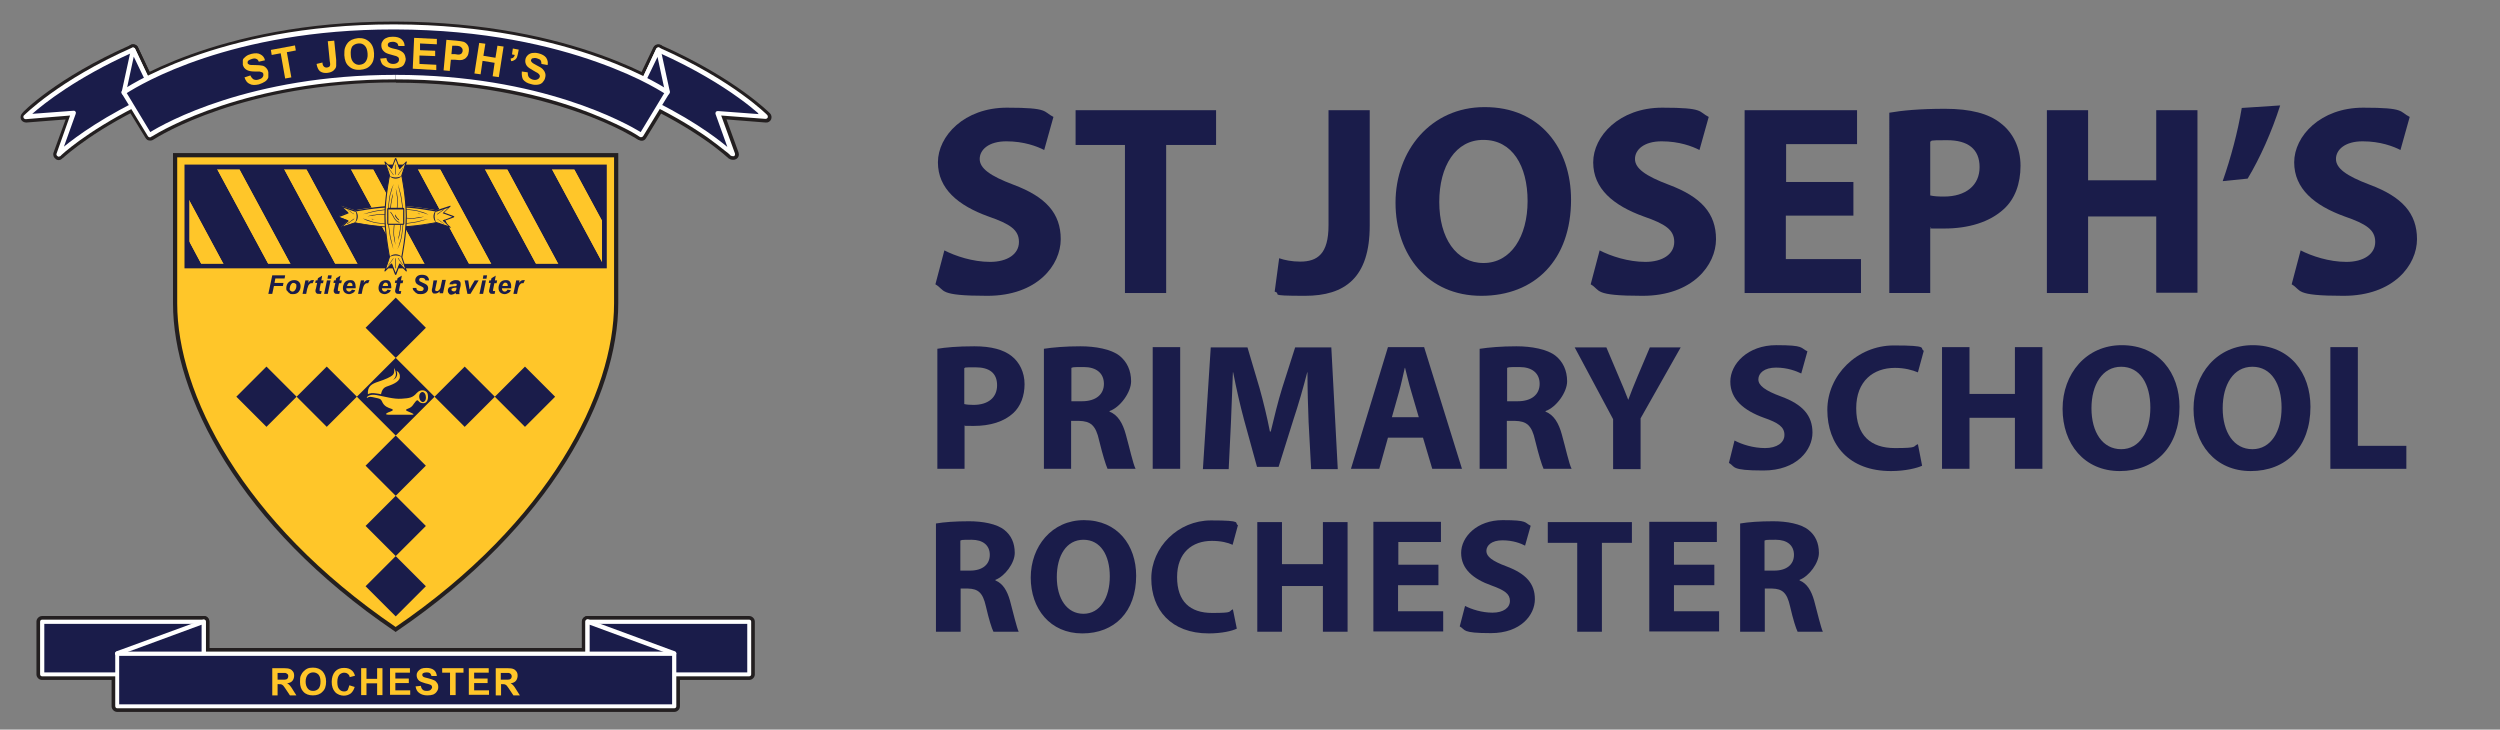 <?xml version="1.0" encoding="UTF-8"?>
<svg id="Layer_1" data-name="Layer 1" xmlns="http://www.w3.org/2000/svg" version="1.1" viewBox="0 0 891.6 260.2">
  <rect x="0" y="0" width="891.6" height="260.2" fill="#808080" stroke="none"/>
  <defs>
    <style>
      .cls-1 {
        fill: none;
      }

      .cls-1, .cls-2, .cls-3, .cls-4, .cls-5 {
        stroke-width: 0px;
      }

      .cls-2 {
        fill: #ffc629;
      }

      .cls-3 {
        fill: #1a1c4a;
      }

      .cls-4 {
        fill: #fff;
      }

      .cls-5 {
        fill: #231f20;
      }
    </style>
  </defs>
  <g>
    <path class="cls-3" d="M336.8,89.3c3.9,2,10.1,4.1,16.3,4.1s10.3-2.8,10.3-7.1-3.1-6.4-10.9-9.1c-10.8-3.9-18-9.9-18-19.3s9.4-19.5,24.6-19.5,12.8,1.4,16.6,3.3l-3.3,11.8c-2.5-1.3-7.2-3.1-13.5-3.1s-9.5,3-9.5,6.3,3.6,6,12.1,9.2c11.5,4.3,16.8,10.2,16.8,19.4s-8.3,20.2-26.2,20.2-14.8-2-18.5-4.1l3.2-12.1Z"/>
    <path class="cls-3" d="M401.2,51.7h-17.6v-12.4h50.1v12.4h-17.8v52.8h-14.7v-52.8Z"/>
    <path class="cls-3" d="M473.8,39.3h14.7v41.2c0,18.6-8.9,25-23.1,25s-7.9-.6-10.8-1.5l1.6-11.9c2,.7,4.6,1.2,7.5,1.2,6.2,0,10.1-2.8,10.1-12.9v-41.1h0Z"/>
    <path class="cls-3" d="M560.3,71.2c0,21.5-12.9,34.3-32,34.3s-30.6-14.6-30.6-33.2,12.6-34.1,31.7-34.1c20-.1,30.9,14.9,30.9,33ZM513.3,72c0,12.9,6,21.8,15.8,21.8s15.7-9.5,15.7-22.1-5.5-21.8-15.7-21.8c-10-.1-15.8,9.4-15.8,22.1Z"/>
    <path class="cls-3" d="M570.5,89.3c3.9,2,10.1,4.1,16.3,4.1s10.3-2.8,10.3-7.1-3.1-6.4-10.9-9.1c-10.8-3.9-18-9.9-18-19.3s9.4-19.5,24.6-19.5,12.8,1.4,16.6,3.3l-3.3,11.8c-2.5-1.3-7.2-3.1-13.5-3.1s-9.5,3-9.5,6.3,3.6,6,12.1,9.2c11.5,4.3,16.8,10.2,16.8,19.4s-8.3,20.2-26.2,20.2-14.8-2-18.5-4.1l3.2-12.1Z"/>
    <path class="cls-3" d="M660.9,76.9h-24v15.5h26.8v12.1h-41.5V39.3h40.1v12.1h-25.3v13.5h24v12h0Z"/>
    <path class="cls-3" d="M673.8,40.2c4.5-.8,10.9-1.4,19.9-1.4s15.6,1.7,19.9,5.2c4.3,3.3,7,8.7,7,15.1s-2,11.9-6,15.5c-5,4.6-12.5,6.9-21.2,6.9s-3.7,0-5-.4v23.4h-14.6V40.2h0ZM688.4,69.7c1.3.3,2.7.4,4.9.4,7.8,0,12.7-4,12.7-10.5s-4.2-9.6-11.6-9.6-4.9.2-6,.5v19.2h0Z"/>
    <path class="cls-3" d="M744.7,39.3v25h24.3v-25h14.7v65.1h-14.7v-27.2h-24.3v27.3h-14.7V39.3h14.7Z"/>
    <path class="cls-3" d="M813.2,37.6c-3,9.4-7.2,18.8-11.6,26.1l-8.9.9c2.9-8.3,5.4-17.6,6.8-26.1l13.7-.9Z"/>
    <path class="cls-3" d="M820.5,89.3c3.9,2,10.1,4.1,16.3,4.1s10.3-2.8,10.3-7.1-3.1-6.4-10.9-9.1c-10.8-3.9-18-9.9-18-19.3s9.4-19.5,24.6-19.5,12.8,1.4,16.6,3.3l-3.3,11.8c-2.5-1.3-7.2-3.1-13.5-3.1s-9.5,3-9.5,6.3,3.6,6,12.1,9.2c11.5,4.3,16.8,10.2,16.8,19.4s-8.3,20.2-26.2,20.2-14.8-2-18.5-4.1l3.2-12.1Z"/>
    <path class="cls-3" d="M334.2,124.4c3-.5,7.3-.9,13.3-.9s10.4,1.2,13.3,3.5c2.8,2.2,4.6,5.8,4.6,10s-1.4,7.9-4,10.3c-3.3,3.1-8.3,4.6-14.1,4.6s-2.4-.1-3.3-.3v15.6h-9.7v-42.8h0ZM343.9,144.1c.8.2,1.8.3,3.3.3,5.2,0,8.4-2.6,8.4-7s-2.8-6.4-7.7-6.4-3.3.1-4,.3v12.8h0Z"/>
    <path class="cls-3" d="M372.2,124.4c3.2-.5,7.8-.9,13.1-.9s11,1,14,3.4c2.6,2.1,4.1,5.2,4.1,9.1s-3.9,9.3-7.7,10.6v.2c3,1.2,4.7,4.1,5.8,8.1,1.4,5,2.6,10.6,3.5,12.3h-10c-.6-1.3-1.7-4.8-3-10.1-1.2-5.5-3.1-6.9-7.2-7h-2.8v17.1h-9.7v-42.8h0ZM382,143.1h3.9c4.9,0,7.8-2.4,7.8-6.2s-2.7-6-7.2-6-3.7.1-4.4.3v11.9h0Z"/>
    <path class="cls-3" d="M420.9,123.8v43.4h-9.8v-43.4s9.8,0,9.8,0Z"/>
    <path class="cls-3" d="M466.7,150.6c-.2-5.2-.4-11.5-.4-17.8h-.1c-1.4,5.5-3.2,11.7-4.9,16.8l-5.3,16.9h-7.7l-4.6-16.7c-1.4-5.2-2.8-11.3-3.9-17h-.1c-.2,5.9-.5,12.6-.7,18l-.8,16.5h-9.2l2.8-43.4h13.1l4.3,14.5c1.4,5,2.7,10.4,3.7,15.5h.3c1.2-5,2.6-10.8,4.1-15.6l4.6-14.4h12.9l2.3,43.4h-9.5l-.9-16.7Z"/>
    <path class="cls-3" d="M495,156.1l-3.1,11.1h-10.1l13.2-43.4h12.9l13.5,43.4h-10.6l-3.3-11.1h-12.5ZM506,148.8l-2.7-9.2c-.8-2.6-1.5-5.8-2.2-8.4h-.1c-.6,2.6-1.3,5.9-2,8.4l-2.6,9.2h9.6Z"/>
    <path class="cls-3" d="M527.7,124.4c3.2-.5,7.8-.9,13.1-.9s11,1,14,3.4c2.6,2.1,4.1,5.2,4.1,9.1s-3.9,9.3-7.7,10.6v.2c3,1.2,4.7,4.1,5.8,8.1,1.4,5,2.6,10.6,3.5,12.3h-10c-.6-1.3-1.7-4.8-3-10.1-1.2-5.5-3.1-6.9-7.2-7h-2.9v17.1h-9.7v-42.8h0ZM537.4,143.1h3.9c4.9,0,7.8-2.4,7.8-6.2s-2.7-6-7.2-6-3.7.1-4.4.3v11.9h0Z"/>
    <path class="cls-3" d="M575.3,167.3v-17.8l-13.7-25.6h11.3l4.4,10.4c1.4,3.2,2.3,5.5,3.4,8.3h0c1-2.7,2-5.2,3.3-8.3l4.4-10.4h11l-14.3,25.3v18.1h-9.9Z"/>
    <path class="cls-3" d="M618.6,157.1c2.6,1.4,6.7,2.7,10.9,2.7s6.9-1.9,6.9-4.7-2.1-4.3-7.3-6.1c-7.2-2.6-12-6.6-12-12.9s6.2-13,16.4-13,8.5,1,11.1,2.2l-2.2,7.9c-1.7-.8-4.8-2.1-9-2.1s-6.3,2-6.3,4.2,2.4,4,8.1,6.1c7.7,2.8,11.2,6.8,11.2,12.9s-5.5,13.5-17.5,13.5-9.9-1.4-12.3-2.7l2-8Z"/>
    <path class="cls-3" d="M685.5,166.1c-1.7.8-5.9,1.9-11.1,1.9-15,0-22.7-9.4-22.7-21.8s10.6-23,23.7-23,9,1,10.7,1.9l-2.1,7.7c-1.9-.8-4.7-1.6-8.2-1.6-7.7,0-13.8,4.7-13.8,14.4s5.2,14.2,13.8,14.2,6.2-.6,8.2-1.4l1.5,7.7Z"/>
    <path class="cls-3" d="M702.4,123.8v16.7h16.2v-16.7h9.8v43.4h-9.8v-18.2h-16.2v18.2h-9.8v-43.4s9.8,0,9.8,0Z"/>
    <path class="cls-3" d="M777.3,145.1c0,14.3-8.6,22.9-21.3,22.9s-20.4-9.7-20.4-22.2,8.4-22.7,21.1-22.7c13.3,0,20.6,10,20.6,22ZM745.9,145.6c0,8.6,4,14.6,10.6,14.6s10.4-6.3,10.4-14.8-3.7-14.6-10.4-14.6c-6.7,0-10.6,6.4-10.6,14.8Z"/>
    <path class="cls-3" d="M824,145.1c0,14.3-8.6,22.9-21.3,22.9s-20.4-9.7-20.4-22.2,8.4-22.7,21.1-22.7c13.4,0,20.6,10,20.6,22ZM792.7,145.6c0,8.6,4,14.6,10.6,14.6s10.4-6.3,10.4-14.8-3.7-14.6-10.4-14.6c-6.8,0-10.6,6.4-10.6,14.8Z"/>
    <path class="cls-3" d="M831.1,123.8h9.8v35.2h17.3v8.2h-27.1v-43.4Z"/>
    <path class="cls-3" d="M333.8,186.7c2.8-.5,7-.8,11.8-.8s9.9.9,12.6,3.1c2.4,1.9,3.7,4.6,3.7,8.2s-3.5,8.3-6.9,9.6v.2c2.7,1.1,4.2,3.7,5.2,7.2,1.2,4.5,2.4,9.6,3.1,11.1h-9c-.6-1.2-1.6-4.3-2.7-9.1-1.1-4.9-2.8-6.2-6.4-6.3h-2.6v15.4h-8.8v-38.6h0ZM342.5,203.5h3.5c4.4,0,7-2.2,7-5.6s-2.4-5.4-6.5-5.4-3.4.1-4,.3v10.7Z"/>
    <path class="cls-3" d="M405.2,205.3c0,12.9-7.7,20.6-19.2,20.6s-18.4-8.8-18.4-19.9,7.5-20.5,19-20.5c12,0,18.6,9,18.6,19.8ZM376.9,205.8c0,7.7,3.6,13.1,9.5,13.1s9.4-5.7,9.4-13.3-3.3-13.1-9.4-13.1-9.5,5.7-9.5,13.3Z"/>
    <path class="cls-3" d="M441.1,224.2c-1.6.8-5.3,1.7-10,1.7-13.5,0-20.5-8.5-20.5-19.6s9.5-20.7,21.3-20.7,8.1.9,9.6,1.7l-1.9,7c-1.7-.8-4.2-1.4-7.4-1.4-7,0-12.4,4.2-12.4,12.9s4.6,12.8,12.5,12.8,5.6-.5,7.4-1.3l1.4,6.9Z"/>
    <path class="cls-3" d="M457.2,186.2v15h14.6v-15h8.8v39.1h-8.8v-16.3h-14.6v16.3h-8.8v-39.1h8.8Z"/>
    <path class="cls-3" d="M513,208.7h-14.4v9.3h16.1v7.2h-24.9v-39.1h24.1v7.2h-15.2v8.1h14.3v7.3Z"/>
    <path class="cls-3" d="M522.5,216.1c2.3,1.2,6,2.4,9.8,2.4s6.2-1.7,6.2-4.2-1.9-3.8-6.6-5.5c-6.5-2.3-10.8-5.9-10.8-11.6s5.6-11.7,14.8-11.7,7.7.9,10,2l-2,7.1c-1.5-.8-4.3-1.9-8.1-1.9s-5.7,1.8-5.7,3.8,2.1,3.6,7.2,5.5c6.9,2.6,10.1,6.1,10.1,11.7s-5,12.1-15.7,12.1-8.9-1.2-11.1-2.4l1.9-7.3Z"/>
    <path class="cls-3" d="M562.5,193.6h-10.5v-7.4h30v7.4h-10.7v31.7h-8.8v-31.7Z"/>
    <path class="cls-3" d="M611.4,208.7h-14.4v9.3h16.1v7.2h-24.9v-39.1h24.1v7.2h-15.3v8.1h14.4v7.3Z"/>
    <path class="cls-3" d="M620.6,186.7c2.8-.5,7-.8,11.8-.8s9.9.9,12.6,3.1c2.4,1.9,3.7,4.6,3.7,8.2s-3.5,8.3-6.9,9.6v.2c2.7,1.1,4.2,3.7,5.2,7.2,1.2,4.5,2.4,9.6,3.1,11.1h-9c-.6-1.2-1.6-4.3-2.7-9.1-1.1-4.9-2.8-6.2-6.4-6.3h-2.6v15.4h-8.8v-38.6h0ZM629.3,203.5h3.5c4.4,0,7-2.2,7-5.6s-2.4-5.4-6.5-5.4-3.4.1-4,.3v10.7Z"/>
  </g>
  <g>
    <g>
      <path class="cls-4" d="M47.5,17.8C21.2,29.4,9.2,41.6,9.2,41.6l17.1-1.3-5.4,14.7s11.2-10.7,34-21l-7.4-16.2Z"/>
      <path class="cls-5" d="M19.9,56.7c-.8-.5-1.1-1.5-.8-2.3h0l4.3-11.8-14,1.1c-.8,0-1.6-.4-1.9-1.1h0c-.3-.7-.2-1.6.4-2.2h0c0-.3,12.2-12.7,38.8-24.4h0c1-.4,2.2,0,2.6,1h0l7.5,16.3c.2.5.2,1,0,1.5h0c-.2.5-.6.9-1,1.1h0c-21.2,9.5-32.2,19.4-33.4,20.5h-.1c-.4.5-.9.7-1.4.7h0c-.4,0-.8-.2-1.1-.4h0ZM27.8,39.1c.4.5.5,1.2.3,1.9h0l-2.9,8c5.3-4,14.3-9.9,27.1-15.9h0l-5.8-12.7c-15.9,7.2-26.2,14.5-31.5,18.8h0l11.1-.8h.1c.7,0,1.2.2,1.6.7h0ZM45.7,18.6l1.8-.8-1.8.8h0Z"/>
    </g>
    <g>
      <polygon class="cls-4" points="44.2 33 47.5 17.8 56.4 36.5 44.2 33"/>
      <path class="cls-5" d="M55.9,38.4l-12.2-3.5.6-1.9,1.9.4-2-.4-.6,1.9c-1-.3-1.6-1.3-1.4-2.3h0l3.3-15.2c.2-.8.9-1.5,1.7-1.6h0c.8-.1,1.7.3,2,1.1h0l9,18.8c.3.7.2,1.5-.3,2.1h0c-.4.5-.9.7-1.5.7h0c-.1,0-.3,0-.5,0h0ZM52.7,33.4l-4.6-9.5-1.7,7.7,6.3,1.8h0Z"/>
    </g>
    <g>
      <path class="cls-4" d="M234.8,17.8c26.3,11.6,38.2,23.8,38.2,23.8l-17-1.3,5.3,14.7s-11.2-10.7-34-21l7.5-16.2Z"/>
      <path class="cls-5" d="M259.9,56.5h-.1c-.1-.2-.2-.3-.4-.4h0c-.3-.3-.8-.7-1.5-1.3h0c-1.4-1.1-3.4-2.8-6.2-4.7h0c-5.6-3.9-14-9.1-25.2-14.1h0c-.5-.2-.9-.6-1-1.1h0c-.2-.5-.2-1,.1-1.5h0l7.5-16.3c.5-1,1.6-1.4,2.6-1h0c26.6,11.8,38.8,24.2,38.9,24.3h0c.6.6.7,1.5.4,2.2h0c-.3.7-1.1,1.2-1.9,1.1h0l-14-1.1,4.3,11.8c.3.9,0,1.8-.8,2.3h0c-.3.2-.7.3-1.1.3h0c-.7,0-1.2-.2-1.6-.5h0ZM257,49l-2.9-7.9c-.2-.6-.1-1.3.3-1.9h0c.4-.5,1.1-.8,1.7-.8h0l11.1.8c-1.3-1-2.8-2.2-4.6-3.5h0c-5.9-4.2-14.8-9.8-26.9-15.3h0l-5.8,12.7c12.8,5.9,21.8,11.9,27.1,15.9h0Z"/>
    </g>
    <g>
      <polygon class="cls-4" points="238 33 234.8 17.8 225.8 36.5 238 33"/>
      <path class="cls-5" d="M224.3,37.8c-.5-.6-.6-1.4-.3-2.1h0l9-18.8c.4-.8,1.2-1.2,2-1.1h0c.8.1,1.5.7,1.7,1.6h0l3.3,15.2-2,.4,1.9-.4c.2,1-.4,2-1.4,2.3h0l-12.2,3.5c-.2,0-.4,0-.6,0h0c-.5,0-1.1-.2-1.4-.7h0ZM229.5,33.4l6.2-1.8-1.7-7.7-4.5,9.5h0Z"/>
    </g>
    <g>
      <path class="cls-4" d="M141.1,27.5c56.6,0,87.7,20.7,87.7,20.7l9.2-15.2s-33.2-23.1-96.9-23.3c-63.7-.2-96.9,23.3-96.9,23.3l9.3,15.2c0,0,31-20.7,87.6-20.7Z"/>
      <path class="cls-5" d="M227.7,49.9h0c-.1,0-.2,0-.3-.2h0c-.2,0-.6-.4-1-.6h0c-.9-.5-2.3-1.3-4.2-2.3h0c-3.7-1.9-9.3-4.5-16.6-7h0c-14.7-5.1-36.3-10.3-64.4-10.3h0v-4c49.4,0,79.6,15.7,87,20h0l7.2-11.9c-1-.6-2.5-1.5-4.4-2.5h0c-4-2.1-10.1-5-18.1-7.9h0c-16.1-5.7-40.1-11.5-71.7-11.6h-.7c-54.6,0-86.3,17.5-93.5,21.9h0l7.2,11.9c7.4-4.3,37.6-20,87-20h0v4c-54.3,0-84.8,19.3-86.5,20.4h0c-.4.3-1,.4-1.5.3h0c-.5,0-1-.4-1.3-.9h0l-9.3-15.2c-.5-.9-.3-2,.5-2.6h0c.2-.2,33.6-23.7,97.3-23.7h.7c64.2.2,97.8,23.5,98,23.7h0c.9.6,1.1,1.8.6,2.7h0l-9.3,15.2c-.3.5-.7.8-1.3.9h-.4c-.2,0-.6-.1-.9-.3h0Z"/>
    </g>
    <g>
      <rect class="cls-4" x="15" y="221.7" width="57.7" height="18.8"/>
      <path class="cls-5" d="M15,242.5c-.5,0-1-.2-1.4-.6h0c-.4-.4-.6-.9-.6-1.4h0v-18.8c0-.5.2-1,.6-1.4h0c.4-.4.9-.6,1.4-.6h57.7c.5,0,1,.2,1.4.6h0c.4.4.6.9.6,1.4h0v18.8c0,.5-.2,1-.6,1.4h0c-.4.4-.9.6-1.4.6H15ZM72.7,240.5v-2,2h0ZM17,238.5h53.7v-14.9H17v14.9h0Z"/>
    </g>
    <g>
      <polygon class="cls-4" points="41.8 233.1 72.7 221.7 72.7 238.8 41.8 233.1"/>
      <path class="cls-5" d="M72.3,240.7l-30.9-5.7.4-1.9.7,1.9-.7-1.9-.4,1.9c-.9-.2-1.5-.9-1.6-1.8h0c0-.9.5-1.7,1.3-2h0l30.9-11.4c.6-.2,1.3-.1,1.8.2h0c.5.4.8,1,.8,1.6h0v17.1c0,.6-.3,1.1-.7,1.5h0c-.4.3-.8.5-1.3.5h0s-.2,0-.3,0h0ZM70.7,236.4v-11.9l-21.5,7.9,21.5,4h0Z"/>
    </g>
    <g>
      <rect class="cls-4" x="209.5" y="221.7" width="57.7" height="18.8"/>
      <path class="cls-5" d="M209.5,242.5c-.5,0-1-.2-1.4-.6h0c-.4-.4-.6-.9-.6-1.4h0v-18.8c0-.5.2-1,.6-1.4h0c.4-.4.9-.6,1.4-.6h57.7c.5,0,1,.2,1.4.6h0c.4.4.6.9.6,1.4h0v18.8c0,.5-.2,1-.6,1.4h0c-.4.4-.9.6-1.4.6h-57.7ZM265.2,238.5v-14.9h-53.7v14.9h53.7Z"/>
    </g>
    <g>
      <polygon class="cls-4" points="240.5 233.1 209.5 221.7 209.5 238.8 240.5 233.1"/>
      <path class="cls-5" d="M208.3,240.3c-.5-.4-.7-.9-.7-1.5h0v-17.1c0-.6.3-1.3.8-1.6h0c.5-.4,1.2-.5,1.8-.2h0l30.9,11.4-.7,1.9.7-1.9c.8.3,1.4,1.1,1.3,2h0c-.1.9-.7,1.6-1.6,1.8h0l-30.9,5.7h-.4c-.4,0-.9-.2-1.2-.5h0ZM211.5,236.4l21.5-4-21.5-7.9v11.9h0Z"/>
    </g>
    <g>
      <rect class="cls-4" x="41.8" y="233.1" width="198.7" height="18.8"/>
      <path class="cls-5" d="M41.8,253.9c-.5,0-1-.2-1.4-.6h0c-.4-.4-.6-.9-.6-1.4h0v-18.8c0-.5.2-1,.6-1.4h0c.4-.4.9-.6,1.4-.6h198.7c.5,0,1,.2,1.4.6h0c.4.4.6.9.6,1.4h0v18.8c0,.5-.2,1-.6,1.4h0c-.4.4-.9.6-1.4.6H41.8ZM240.5,251.9v-2,2h0ZM43.7,249.9h194.7v-14.9H43.7v14.9h0Z"/>
    </g>
    <g>
      <path class="cls-2" d="M141.1,224.4c55.4-37.6,78.7-84.1,78.7-116.3v-52.9H62.5v52.9c0,32.2,23.2,78.7,78.6,116.3Z"/>
      <path class="cls-5" d="M140.7,225.1c-55.6-37.7-79-84.3-79-116.9h0v-38.5h0v-14.4h0v-.7h158.8v15.1h0v38.5h0c0,32.5-23.4,79.1-79,116.9h0l-.4.3-.4-.3h0ZM141.1,224.4l.4-.6-.4.6h0ZM63.2,69.7v38.5h0c0,31.8,22.9,77.9,77.9,115.4h0c55-37.5,77.9-83.6,77.9-115.4h0v-38.5h0v-13.6H63.2v13.6h0Z"/>
    </g>
    <g>
      <polygon class="cls-3" points="108.8 59.5 127.9 94.9 143.9 94.9 124.7 59.5 108.8 59.5"/>
      <polygon class="cls-3" points="132.6 59.5 151.8 94.9 167.7 94.9 148.6 59.5 132.6 59.5"/>
      <polygon class="cls-3" points="84.9 59.5 104 94.9 120 94.9 100.9 59.5 84.9 59.5"/>
      <polygon class="cls-3" points="66.7 94.9 72.2 94.9 66.7 84.6 66.7 94.9"/>
      <polygon class="cls-3" points="156.5 59.5 175.6 94.9 191.6 94.9 172.5 59.5 156.5 59.5"/>
      <polygon class="cls-3" points="66.7 59.5 66.7 70 80.1 94.9 96.1 94.9 77 59.5 66.7 59.5"/>
      <polygon class="cls-3" points="196.4 59.5 180.4 59.5 199.5 94.9 215.5 94.9 196.4 59.5"/>
      <polygon class="cls-3" points="215.6 59.5 204.3 59.5 215.6 80.4 215.6 59.5"/>
      <polygon class="cls-2" points="66.7 84.6 72.2 94.9 80.1 94.9 66.7 70 66.7 84.6"/>
      <polygon class="cls-2" points="77 59.5 96.1 94.9 104 94.9 84.9 59.5 77 59.5"/>
      <polygon class="cls-2" points="100.9 59.5 120 94.9 127.9 94.9 108.8 59.5 100.9 59.5"/>
      <polygon class="cls-2" points="124.7 59.5 143.9 94.9 151.8 94.9 132.6 59.5 124.7 59.5"/>
      <polygon class="cls-2" points="148.6 59.5 167.7 94.9 175.6 94.9 156.5 59.5 148.6 59.5"/>
      <polygon class="cls-2" points="172.5 59.5 191.6 94.9 199.5 94.9 180.4 59.5 172.5 59.5"/>
      <polygon class="cls-2" points="215.6 94.9 215.6 80.4 204.3 59.5 196.4 59.5 215.5 94.9 215.6 94.9"/>
    </g>
    <path class="cls-3" d="M65.8,95.7v-37h150.6v37H65.8ZM215.6,94.9v-.8.8h0ZM67.5,94.1h147.2v-33.7H67.5v33.7h0Z"/>
    <g>
      <path class="cls-2" d="M141.1,81c6.8,0,14.5-1.6,14.5-1.6l5,1.6-2.6-2.4,3.7-1.4-3.7-1.4,2.6-2.4-5,1.6s-7.7-1.6-14.5-1.6-14.5,1.6-14.5,1.6l-5-1.6,2.6,2.4-3.7,1.4,3.7,1.4-2.6,2.4,5-1.6s7.7,1.6,14.5,1.6Z"/>
      <path class="cls-3" d="M160.5,81.2l-4.9-1.6c-.7,0-8,1.6-14.5,1.6h0v-.4c3.4,0,7-.4,9.8-.8h0c2.8-.4,4.7-.8,4.7-.8h.1l4.2,1.4-1.9-1.8s-.1,0-.1-.2h0c0,0,.1,0,.1,0h0l3.3-1.3-3.3-1.2c-.1,0-.1,0-.1,0h0q0,0,.1-.2h0l1.9-1.8-4.2,1.4h-.1s-1.9-.4-4.7-.8h0c-2.8-.4-6.4-.8-9.8-.8h0c-3.4,0-7,.4-9.8.8h0c-2.8.4-4.7.8-4.7.8h0l-4.2-1.4,1.9,1.8s0,0,0,.2h0c0,0,0,0,0,0h0l-3.3,1.3,3.3,1.3c0,0,0,0,0,0h0q0,0,0,.2h0l-1.9,1.8,4.2-1.4h0s1.9.4,4.7.8h0c2.8.4,6.4.8,9.8.8h0v.3c-6.5,0-13.8-1.5-14.5-1.6h0l-4.9,1.6c0,0-.2,0-.2,0h0v-.2h0l2.3-2.2-3.5-1.3c0,0,0,0,0-.2h0q0,0,0-.2h0l3.5-1.3-2.3-2.2c0,0,0-.2,0-.2h0c0,0,0,0,.2,0h0l4.9,1.6c.7,0,8-1.6,14.5-1.6h0c6.5,0,13.8,1.5,14.5,1.6h0l4.9-1.6c.1,0,.2,0,.2,0h0v.2h0l-2.3,2.2,3.5,1.3c.1,0,.1,0,.1.2h0q0,0-.1.2h0l-3.5,1.3,2.3,2.2c.1,0,.1.2,0,.2h0q0,0-.2,0h0q.1,0,0,0h0Z"/>
    </g>
    <path class="cls-3" d="M126.6,79.4s.6-.9.6-2.2-.6-2.2-.6-2.2c0,0,1,.7,1,2.2s-1,2.2-1,2.2Z"/>
    <path class="cls-3" d="M122.5,77.2c.2,0,.3,0,.5,0h2.8c.2,0,.3,0,.5,0-.2,0-.3,0-.5,0h-2.8c-.2,0-.3,0-.5,0Z"/>
    <g>
      <line class="cls-1" x1="123.7" y1="79.9" x2="126.4" y2="78"/>
      <path class="cls-3" d="M123.7,79.9c.2,0,.3,0,.4-.2.2,0,1-.7,1-.7,0,0,.8-.6,1-.7s.2-.2.3-.3c-.2,0-.3,0-.4.2-.2,0-1,.7-1,.7,0,0-.8.6-1,.7-.2,0-.2,0-.3.3Z"/>
    </g>
    <g>
      <line class="cls-1" x1="126.4" y1="76.5" x2="123.7" y2="74.6"/>
      <path class="cls-3" d="M126.4,76.5l-.3-.3c-.2,0-1-.7-1-.7,0,0-.8-.6-1-.7s-.3,0-.4-.2l.3.3c.2,0,1,.7,1,.7,0,0,.8.6,1,.7,0,0,.2,0,.4.2Z"/>
    </g>
    <path class="cls-3" d="M155.6,79.4s-.6-.9-.6-2.2.6-2.2.6-2.2c0,0-1,.7-1,2.2s1,2.2,1,2.2Z"/>
    <path class="cls-3" d="M159.7,77.2c-.2,0-.3,0-.5,0h-2.8c-.2,0-.3,0-.5,0,.2,0,.3,0,.5,0h2.8c.2,0,.3,0,.5,0Z"/>
    <g>
      <line class="cls-1" x1="158.5" y1="79.9" x2="155.8" y2="78"/>
      <path class="cls-3" d="M158.5,79.9c-.1,0-.2-.2-.3-.3-.2,0-1-.7-1-.7,0,0-.8-.6-1-.7s-.3,0-.4-.2c.1,0,.2.2.3.3.2,0,1,.7,1,.7,0,0,.8.6,1,.7s.3,0,.4.2Z"/>
    </g>
    <g>
      <line class="cls-1" x1="155.8" y1="76.5" x2="158.5" y2="74.6"/>
      <path class="cls-3" d="M155.8,76.5c.2,0,.3,0,.4-.2.2,0,1-.7,1-.7,0,0,.8-.6,1-.7s.2-.2.3-.3c-.2,0-.3,0-.4.2-.2,0-1,.7-1,.7,0,0-.8.6-1,.7-.1,0-.2.1-.3.3Z"/>
    </g>
    <g>
      <path class="cls-1" d="M129.4,77.9s8.1,4.6,23.4.2"/>
      <path class="cls-3" d="M129.4,77.9c1,.6,1.7.9,3,1.2,1.4.7,8.6,1.2,8.6,1,0,.2,7.3-.6,8.6-1.1,1.3-.3,2-.6,3.1-.9-1.1.2-1.8.4-3.1.7-1.4.5-8.6,1.3-8.6,1.1,0,.2-7.2-.3-8.6-1-1.2-.4-1.9-.6-3-1Z"/>
    </g>
    <g>
      <path class="cls-1" d="M132.6,78s3.4,1.2,8.5,1.1"/>
      <path class="cls-3" d="M132.6,78c.4.2.6.3,1.1.4.5.2,3.1.6,3.1.6,0,0,2.6.3,3.1.2.5,0,.8,0,1.2,0-.4,0-.7,0-1.2,0s-3.1-.2-3.1-.2c0,0-2.6-.4-3.1-.6-.4-.1-.7-.1-1.1-.2Z"/>
    </g>
    <g>
      <path class="cls-1" d="M152.8,76.6s-8.1-4.6-23.4-.2"/>
      <path class="cls-3" d="M152.8,76.6c-1-.6-1.7-.9-3-1.2-1.4-.7-8.6-1.2-8.6-1,0-.2-7.3.6-8.6,1.1-1.3.3-2,.6-3.1.9,1.1-.2,1.8-.4,3.1-.7,1.4-.5,8.6-1.3,8.6-1.1,0-.2,7.2.3,8.6,1,1.2.3,2,.6,3,1Z"/>
    </g>
    <g>
      <path class="cls-1" d="M149.6,76.4s-3.4-1.2-8.5-1.1"/>
      <path class="cls-3" d="M149.6,76.4c-.4-.2-.6-.3-1.1-.4-.5-.2-3.1-.6-3.1-.6,0,0-2.6-.3-3.1-.2-.5,0-.8,0-1.2,0,.4,0,.7,0,1.2,0s3.1.2,3.1.2c0,0,2.6.4,3.1.6.4.1.7.2,1.1.2Z"/>
    </g>
    <g>
      <path class="cls-1" d="M151.3,77.2s-4.9,1.5-10.1,0c-5.3-1.5-10.1,0-10.1,0"/>
      <path class="cls-3" d="M151.3,77.2c-.9.2-1.6.3-2.7.4-1.2.5-7.4-.2-7.4-.5.1-.3-6.2-1-7.5-.5-1.1,0-1.8.3-2.7.6.9-.2,1.6-.3,2.7-.4,1.2-.5,7.4.2,7.4.5-.1.3,6.2,1,7.5.5,1.1,0,1.7-.3,2.7-.6Z"/>
    </g>
    <g>
      <path class="cls-2" d="M137.3,77.2c0,6.8,1.6,14.5,1.6,14.5l-1.6,5,2.4-2.6,1.4,3.7,1.4-3.7,2.4,2.6-1.6-5s1.6-7.7,1.6-14.5-1.6-14.5-1.6-14.5l1.6-5-2.4,2.6-1.4-3.7-1.4,3.7-2.4-2.6,1.6,5s-1.6,7.8-1.6,14.5Z"/>
      <path class="cls-3" d="M140.9,98l-1.3-3.5-2.2,2.3c-.1,0-.2,0-.2,0h0c-.1,0-.1,0-.1-.2h0l1.6-4.9c-.1-.7-1.6-8-1.6-14.5h0c0-6.5,1.5-13.8,1.6-14.5h0l-1.6-4.9c0,0,0-.2.1-.2h.2l2.2,2.3,1.3-3.5c0,0,.1,0,.2,0h0q.1,0,.2,0h0l1.3,3.5,2.2-2.3c.1,0,.2,0,.2,0h0c.1,0,.1,0,.1.2h0l-1.6,4.9c.1.7,1.6,8,1.6,14.5h0c0,6.5-1.5,13.8-1.6,14.5h0l1.6,4.9c0,0,0,.2-.1.2h-.2l-2.2-2.3-1.3,3.5c0,0-.1,0-.2,0h0c0,0,0,0-.2,0h0ZM139.7,94c.1,0,.1,0,.1,0h0l1.3,3.3,1.3-3.3c0,0,.1,0,.1,0h0q.1,0,.2,0h0l1.8,1.9-1.4-4.2h0c0,0,1.6-7.8,1.6-14.6h0c0-3.4-.4-7-.8-9.8h0c-.4-2.8-.8-4.7-.8-4.7h0c0,0,1.4-4.3,1.4-4.3l-1.8,1.9s-.1,0-.2,0h0c-.1,0-.1,0-.1,0h0l-1.3-3.3-1.3,3.3c0,0-.1,0-.1,0h0q-.1,0-.2,0h0l-1.8-1.9,1.4,4.2h0c0,0-1.6,7.8-1.6,14.6h0c0,3.4.4,7,.8,9.8h0c.4,2.8.8,4.7.8,4.7h0c0,0-1.4,4.3-1.4,4.3l1.8-1.9q.1,0,.2,0h0Z"/>
    </g>
    <path class="cls-3" d="M138.9,62.7s.9.6,2.2.6,2.2-.6,2.2-.6c0,0-.7,1-2.2,1-1.5,0-2.2-1-2.2-1Z"/>
    <path class="cls-3" d="M141.1,58.6c-.1.2-.1.3-.1.5v2.8c0,.2,0,.3.1.5.1-.2.1-.3.1-.5v-2.8c0-.2,0-.3-.1-.5Z"/>
    <g>
      <line class="cls-1" x1="138.5" y1="59.8" x2="140.3" y2="62.5"/>
      <path class="cls-3" d="M138.5,59.8c0,.2.1.3.2.4.1.2.7,1,.7,1,0,0,.6.8.7,1,.1.2.2.2.3.3,0-.2-.1-.3-.2-.4-.1-.2-.7-1-.7-1,0,0-.6-.8-.7-1-.1,0-.2-.2-.3-.3Z"/>
    </g>
    <g>
      <line class="cls-1" x1="141.9" y1="62.5" x2="143.7" y2="59.8"/>
      <path class="cls-3" d="M141.9,62.5c.1,0,.2-.2.3-.3.1-.2.7-1,.7-1,0,0,.6-.8.7-1,.1-.2.1-.3.2-.4-.1,0-.2.2-.3.3-.1.2-.7,1-.7,1,0,0-.6.8-.7,1-.2.1-.2.2-.2.4Z"/>
    </g>
    <path class="cls-3" d="M138.9,91.7s.9-.6,2.2-.6,2.2.6,2.2.6c0,0-.7-1-2.2-1s-2.2,1-2.2,1Z"/>
    <path class="cls-3" d="M141.1,95.8c.1-.2.1-.3.1-.5v-2.8c0-.2,0-.3-.1-.5-.1.2-.1.3-.1.5v2.8c0,.2,0,.4.1.5Z"/>
    <g>
      <line class="cls-1" x1="138.5" y1="94.7" x2="140.3" y2="92"/>
      <path class="cls-3" d="M138.5,94.7c.1,0,.2-.2.3-.3.1-.2.7-1,.7-1,0,0,.6-.8.7-1,.1-.2.1-.3.2-.4-.1,0-.2.2-.3.3-.1.2-.7,1-.7,1,0,0-.6.8-.7,1-.2.1-.2.2-.2.4Z"/>
    </g>
    <g>
      <line class="cls-1" x1="141.9" y1="92" x2="143.7" y2="94.7"/>
      <path class="cls-3" d="M141.9,92c0,.2.1.3.2.4.1.2.7,1,.7,1,0,0,.6.8.7,1,.1.2.2.2.3.3,0-.2-.1-.3-.2-.4-.1-.2-.7-1-.7-1,0,0-.6-.8-.7-1,0-.2-.2-.3-.3-.3Z"/>
    </g>
    <g>
      <path class="cls-1" d="M140.5,65.6s-4.6,8.1-.2,23.3"/>
      <path class="cls-3" d="M140.5,65.6c-.6,1-.9,1.7-1.2,3-.7,1.4-1.2,8.6-1,8.6-.2,0,.6,7.3,1.1,8.6.3,1.3.6,2,.9,3.1-.2-1.1-.4-1.8-.7-3.1-.5-1.4-1.3-8.6-1.1-8.6-.2,0,.3-7.2,1-8.6.3-1.3.5-2,1-3Z"/>
    </g>
    <g>
      <path class="cls-1" d="M140.3,68.8s-1.2,3.4-1.1,8.5"/>
      <path class="cls-3" d="M140.3,68.8c-.2.4-.3.6-.4,1.1-.2.5-.6,3.1-.6,3.1,0,0-.3,2.6-.2,3.1,0,.5,0,.8.1,1.2.1-.4.1-.7.1-1.2s.2-3.1.2-3.1c0,0,.4-2.6.6-3.1,0-.5,0-.7.2-1.1Z"/>
    </g>
    <g>
      <path class="cls-1" d="M141.7,88.9s4.6-8.1.2-23.3"/>
      <path class="cls-3" d="M141.7,88.9c.6-1,.9-1.7,1.2-3,.7-1.4,1.2-8.6,1-8.6.2,0-.6-7.3-1.1-8.6-.3-1.3-.6-2-.9-3.1.2,1.1.4,1.8.7,3.1.5,1.4,1.3,8.6,1.1,8.6.2,0-.3,7.2-1,8.6-.3,1.3-.5,2-1,3Z"/>
    </g>
    <g>
      <path class="cls-1" d="M141.9,85.7s1.2-3.4,1.1-8.5"/>
      <path class="cls-3" d="M141.9,85.7c.2-.4.3-.6.4-1.1.2-.5.6-3.1.6-3.1,0,0,.3-2.6.2-3.1,0-.5,0-.8-.1-1.2-.1.4-.1.7-.1,1.2s-.2,3.1-.2,3.1c0,0-.4,2.6-.6,3.1,0,.4,0,.7-.2,1.1Z"/>
    </g>
    <g>
      <path class="cls-1" d="M141.1,87.4s-1.5-4.9,0-10.1c1.5-5.3,0-10.1,0-10.1"/>
      <path class="cls-3" d="M141.1,87.4c-.2-.9-.3-1.6-.4-2.7-.5-1.2.2-7.4.5-7.4.3,0,1-6.2.5-7.5-.1-1.1-.3-1.8-.6-2.7.2.9.3,1.6.4,2.7.5,1.2-.2,7.4-.5,7.4-.3,0-1,6.2-.5,7.5.1,1.1.3,1.8.6,2.7Z"/>
    </g>
    <g>
      <path class="cls-2" d="M143.9,79.8c0,.2-.1.3-.3.3h-5.1c-.2,0-.3,0-.3-.3v-5.1c0-.2.1-.3.3-.3h5.1c.2,0,.3,0,.3.3v5.1Z"/>
      <path class="cls-3" d="M138.6,80.2c-.3,0-.5-.2-.5-.5h0v-5.1c0-.3.2-.5.5-.5h5.1c.3,0,.5.2.5.5h0v5.1c0,.3-.2.5-.5.5h-5.1ZM138.5,74.7v5.1q0,0,.1,0h5.1q.1,0,.1,0h0v-5.1q0,0-.1,0h-5.2Z"/>
    </g>
    <g>
      <path class="cls-1" d="M139.1,75.5s.9,1,1.4,2.2c.6,1.2,2,1.8,2,1.8"/>
      <path class="cls-3" d="M139.1,75.5c.1.2.2.4.4.6s1,1.7,1,1.7c-.1,0,1,1.4,1.4,1.4.3.2.4.2.7.2-.2-.2-.3-.3-.6-.4-.4,0-1.4-1.3-1.3-1.3,0,0-.8-1.5-1-1.7-.2-.3-.3-.4-.6-.5Z"/>
    </g>
    <g>
      <path class="cls-1" d="M140.9,76.6s.4,1.2,1.5,1.9"/>
      <path class="cls-3" d="M140.9,76.6v.4c0,.2.5.8.5.8,0,0,.5.6.7.7.1,0,.2,0,.3,0-.1,0-.1-.2-.2-.3-.1,0-.6-.6-.6-.6,0,0-.4-.6-.5-.8,0,0,0-.2-.2-.3Z"/>
    </g>
    <rect class="cls-3" x="131.3" y="131.7" width="19.6" height="19.6" transform="translate(-58.7 141.2) rotate(-45)"/>
    <rect class="cls-3" x="133.5" y="158.5" width="15.2" height="15.2" transform="translate(-76.1 148.4) rotate(-45)"/>
    <rect class="cls-3" x="158.1" y="133.9" width="15.2" height="15.2" transform="translate(-51.5 158.6) rotate(-45)"/>
    <rect class="cls-3" x="179.6" y="133.9" width="15.2" height="15.2" transform="translate(-45.2 173.8) rotate(-45)"/>
    <rect class="cls-3" x="87.4" y="133.9" width="15.2" height="15.2" transform="translate(-72.2 108.6) rotate(-45)"/>
    <rect class="cls-3" x="108.9" y="133.9" width="15.2" height="15.2" transform="translate(-65.9 123.8) rotate(-45)"/>
    <rect class="cls-3" x="133.5" y="180" width="15.2" height="15.2" transform="translate(-91.3 154.7) rotate(-45)"/>
    <rect class="cls-3" x="133.5" y="201.5" width="15.2" height="15.2" transform="translate(-106.5 161) rotate(-45)"/>
    <rect class="cls-3" x="133.5" y="109.3" width="15.2" height="15.2" transform="translate(-41.3 134) rotate(-45)"/>
    <path class="cls-2" d="M130.8,141.7s.8-1.3,3.5-.8c2.8.5,6.1,1.5,8.9,1.3,2.8-.2,3.9-.3,5.4-2s3.5-1,3.9.2c.3,1.1.3,3.4-1.6,3.4s-1.6-1.8-2.6-.7-1.1,2-2.7,2.6c-1.6.6-.5.8.3,1.2.9.4,2.5,1,.9,1h-8.3c-1.1,0-1-.4-.1-.8,1-.4,2.5-.8,1.2-1.3-1.3-.4-2.4-.9-3.1-2.1-.6-1.3-.7-1.4-1.9-1.7-1.3-.3-2.5-.6-3.1-.4-.5.3-.6.4-.7.1Z"/>
    <path class="cls-3" d="M150.6,139.8c.8,0,1.3.9,1.3,2s-.6,1.6-1.1,1.6-1.2-.6-1.3-1.9c0-1.3.8-1.7,1.1-1.7Z"/>
    <path class="cls-2" d="M131.2,140.6s.8-.5,2.1-.4,2.6.4,2.6.4c0,0,.2-2.1,1.9-2.7,1.4-.5,4.6-1.5,4.8-3.3s-1.2-2.4-1.2-2.4c0,0,1.1,2.3-1.3,3.3,0,0,2.2-1.3.4-4.3,0,0,.4,1.7-.4,2.5-.8.8-2.7,1.6-5.1,2.4-2.5.8-4,1.7-3.8,4.5Z"/>
    <g>
      <path class="cls-3" d="M47.5,17.8C21.2,29.4,9.2,41.6,9.2,41.6l17.1-1.3-5.4,14.7s11.2-10.7,34-21l-7.4-16.2Z"/>
      <path class="cls-4" d="M20.5,55.7c-.3-.2-.5-.6-.3-1h0l4.8-13.5-15.8,1.3c-.3,0-.7-.2-.8-.5h0c-.1-.3-.1-.7.2-.9h0c.1,0,12.1-12.4,38.5-24.1h0c.4-.2.9,0,1.1.4h0l7.5,16.3c0,.2,0,.4,0,.6h0c0,.2-.2.4-.4.5h0c-19.9,9-30.9,18.2-33.3,20.4h0l-.5.5h0c-.2,0-.4.2-.6.2h0c-.1-.1-.3-.1-.4-.2h0ZM26.9,39.8c.2.2.2.5.1.8h0l-4.2,11.7c4.4-3.6,14.7-11.2,31.1-18.7h0l-6.8-14.8c-20,9-31.5,18.2-35.6,21.8h0l14.7-1.1h.1c.2,0,.4,0,.6.3h0ZM46.7,18.1l.7-.3-.7.3h0Z"/>
    </g>
    <g>
      <polygon class="cls-3" points="44.2 33 47.5 17.8 56.4 36.5 44.2 33"/>
      <path class="cls-4" d="M56.2,37.3l-12.2-3.5.2-.8.8.2-.8-.2-.2.8c-.4,0-.7-.5-.6-1h0l3.3-15.2c0-.3.4-.6.7-.6h0c.3,0,.7.1.8.5h0l9,18.8c0,.3,0,.6,0,.9h0c-.2.2-.4.3-.6.3h0c-.1-.2-.2-.2-.3-.2h0ZM54.9,35.2l-7.2-15-2.6,12.1,9.8,2.9h0Z"/>
    </g>
    <g>
      <path class="cls-3" d="M234.8,17.8c26.3,11.6,38.2,23.8,38.2,23.8l-17-1.3,5.3,14.7s-11.2-10.7-34-21l7.5-16.2Z"/>
      <path class="cls-4" d="M260.7,55.6s-.2-.2-.5-.5h0c-.3-.3-.9-.8-1.6-1.3h0c-1.4-1.1-3.5-2.8-6.3-4.8h0c-5.6-3.9-14.1-9.1-25.4-14.2h0c-.2,0-.4-.3-.4-.5h0c-.1-.2-.1-.4,0-.6h0l7.5-16.3c.2-.4.7-.6,1.1-.4h0c26.4,11.7,38.5,24,38.5,24h0c.2.2.3.6.2.9h0c-.1.3-.5.5-.8.5h0l-15.8-1.2,4.9,13.5c.1.4,0,.8-.3,1h0c-.1,0-.3,0-.4,0h0c-.3,0-.5,0-.7-.2h0ZM259.4,52.4l-4.2-11.7c-.1-.3,0-.6.1-.8h0c.2-.2.4-.3.7-.3h0l14.7,1.1c-.2,0-.4-.3-.5-.5h0c-1.5-1.3-3.8-3.2-6.9-5.4h0c-6.1-4.4-15.4-10.2-28.1-15.9h0l-6.8,14.8c16.4,7.4,26.7,15.1,31,18.7h0Z"/>
    </g>
    <g>
      <polygon class="cls-3" points="238 33 234.8 17.8 225.8 36.5 238 33"/>
      <path class="cls-4" d="M225.2,37.1c-.2-.2-.3-.6-.1-.9h0l9-18.8c.2-.3.5-.5.8-.5h0c.3,0,.6.3.7.6h0l3.3,15.2-.9.3.8-.2c.1.4-.2.8-.6,1h0l-12.2,3.5h-.2c-.3,0-.5,0-.6-.2h0ZM227.3,35.2l9.8-2.8-2.6-12.1-7.2,14.9h0Z"/>
    </g>
    <g>
      <path class="cls-3" d="M141.1,27.5c56.6,0,87.7,20.7,87.7,20.7l9.2-15.2s-33.2-23.1-96.9-23.3c-63.7-.2-96.9,23.3-96.9,23.3l9.3,15.2c0,0,31-20.7,87.6-20.7Z"/>
      <path class="cls-4" d="M228.3,48.9s-.5-.3-1.4-.9h0c-.9-.6-2.4-1.4-4.2-2.3h0c-3.8-1.9-9.4-4.5-16.8-7.1h0c-14.8-5.2-36.6-10.3-64.8-10.3h0v-1.6c51.9,0,82.4,17.4,87.4,20.4h0l8.4-13.9c-.2,0-.5-.3-.9-.5h0c-1-.6-2.5-1.5-4.6-2.6h0c-4.1-2.2-10.2-5-18.3-7.9h0c-16.2-5.8-40.3-11.6-72.1-11.7h-.7c-57.9,0-90.2,19.6-95.1,22.7h0l8.4,13.9c5-3.1,35.5-20.4,87.4-20.4h0v1.6c-52.9,0-83.3,18.2-86.9,20.4h0c-.2,0-.3.2-.3.2h0c-.2,0-.4.2-.6,0h0c-.2,0-.4-.2-.5-.4h0l-9.3-15.2c-.2-.4,0-.8.2-1.1h0c0,0,33.2-23.5,96.6-23.5h.7c64.1.2,97.5,23.5,97.6,23.5h0c.4.2.5.7.2,1.1h0l-9.3,15.2c-.1.2-.3.3-.5.4h-.2c0,0-.2,0-.4,0h0Z"/>
    </g>
    <g>
      <path class="cls-2" d="M87.2,27.6l2.1-.7c.3.7.7,1.1,1.1,1.4.5.2,1,.3,1.7.1.7-.2,1.2-.4,1.5-.8s.4-.8.3-1.2c0-.3-.2-.5-.4-.6-.2-.1-.5-.2-.9-.3h-1.8c-1.2,0-2.1-.2-2.7-.5-.8-.4-1.3-1.1-1.5-1.9,0-.5,0-1.1,0-1.6s.6-1,1.1-1.4,1.2-.7,2-.9c1.3-.3,2.4-.3,3.2.2.8.4,1.4,1.1,1.6,2.1l-2.2.5c-.2-.5-.5-.9-.9-1-.4-.2-.8-.2-1.5,0-.6.2-1.1.4-1.4.7-.2.2-.2.5-.2.7,0,.3.2.4.5.6s1,.2,2.2.2,1.9.1,2.5.2,1,.4,1.4.8.7.9.8,1.6c0,.6,0,1.2,0,1.8-.2.6-.6,1.1-1.2,1.5s-1.3.7-2.2,1c-1.4.3-2.5.3-3.3-.2-.8-.3-1.4-1.1-1.8-2.3Z"/>
      <path class="cls-2" d="M101.7,28l-1.6-9-3.2.6-.3-1.8,8.6-1.6.3,1.8-3.2.6,1.6,9-2.2.4Z"/>
      <path class="cls-2" d="M117,14.7l2.2-.2.7,6.9c0,.9,0,1.6,0,2.1,0,.7-.5,1.2-1,1.7-.5.4-1.2.7-2.2.8-1.1.1-1.9-.1-2.6-.6-.6-.5-1-1.4-1.2-2.6l2.1-.5c0,.6.2,1.1.4,1.3.3.4.7.5,1.2.5.5-.1.8-.2,1-.5s.2-.9,0-1.8l-.7-7.1Z"/>
      <path class="cls-2" d="M122.8,19.7c0-1.1,0-2.1.3-2.8.2-.6.5-1.1.9-1.6s.9-.8,1.4-1.1c.7-.3,1.4-.5,2.3-.6,1.6-.1,2.9.3,4,1.3s1.6,2.3,1.7,4.1c.1,1.8-.3,3.2-1.2,4.2-.9,1.1-2.2,1.6-3.8,1.7-1.6.1-3-.3-4-1.3-1-.8-1.5-2.2-1.6-3.9ZM125.1,19.5c0,1.2.4,2.2,1,2.8.6.6,1.4.9,2.2.8.9-.1,1.6-.4,2.1-1.1s.8-1.6.7-2.9-.4-2.2-1-2.8c-.6-.6-1.3-.9-2.3-.8-.9.1-1.6.4-2.2,1.1-.4.7-.6,1.6-.5,2.9Z"/>
      <path class="cls-2" d="M135.6,20.9l2.2-.2c.1.7.4,1.3.8,1.6.4.3.9.5,1.6.5s1.3-.2,1.6-.5c.4-.3.5-.7.5-1.1s-.1-.5-.2-.7c-.2-.2-.4-.3-.8-.5-.3-.1-.9-.2-1.8-.5-1.2-.3-2-.6-2.5-1.1-.7-.6-1-1.3-1-2.2s.2-1.1.5-1.6.8-.9,1.4-1.1c.6-.3,1.3-.4,2.2-.4,1.4,0,2.4.3,3.1.9.7.6,1.1,1.4,1.1,2.4h-2.2c-.1-.5-.3-.9-.6-1.1s-.8-.4-1.4-.4-1.1.1-1.5.4c-.2.2-.3.4-.3.7s.1.5.3.7c.3.2,1,.5,2,.7,1.1.2,1.9.5,2.4.8s.9.6,1.2,1.1.4,1.1.5,1.7c0,.6-.2,1.2-.5,1.8-.3.6-.8,1-1.5,1.2-.6.3-1.4.4-2.4.4s-2.5-.3-3.2-.9c-.9-.4-1.3-1.4-1.5-2.6Z"/>
      <path class="cls-2" d="M147.2,24.5l.5-11,8.1.4v1.9c-.1,0-6-.3-6-.3v2.4c-.1,0,5.4.2,5.4.2v1.9c-.1,0-5.6-.2-5.6-.2v3c-.1,0,6,.3,6,.3v1.9c-.1,0-8.4-.5-8.4-.5Z"/>
      <path class="cls-2" d="M158.2,25.1l1-10.9,3.5.3c1.3.1,2.2.3,2.6.4.6.2,1.1.6,1.5,1.2.4.6.5,1.3.4,2.2-.1.7-.2,1.2-.5,1.7-.3.4-.6.8-1,1s-.8.4-1.2.4c-.5.1-1.3,0-2.3-.1h-1.4c0-.1-.4,4-.4,4l-2.2-.2ZM161.3,16.2l-.3,3.1h1.2c.9.2,1.5.2,1.8.1s.6-.2.7-.5c.2-.2.3-.5.3-.8s0-.7-.3-1c-.2-.3-.5-.5-.8-.6s-.8-.2-1.6-.2h-1Z"/>
      <path class="cls-2" d="M169.2,26.2l1.7-10.9,2.2.3-.7,4.3,4.3.7.7-4.3,2.2.3-1.7,10.9-2.2-.3.7-4.8-4.3-.7-.7,4.8-2.2-.3Z"/>
      <path class="cls-2" d="M182.9,17.3l2.1.4-.3,1.5c-.1.6-.3,1.1-.4,1.4-.2.3-.4.6-.8.8-.3.2-.7.4-1.2.4l-.2-.9c.4-.1.8-.2,1-.4.2-.2.4-.5.5-.9l-1-.2.3-2.1Z"/>
      <path class="cls-2" d="M186.1,25.5l2.1.3c0,.7.1,1.3.4,1.7.3.4.8.7,1.4.9.7.2,1.3.1,1.7-.1s.7-.5.8-.9c.1-.3,0-.5-.1-.7s-.3-.4-.7-.7c-.2-.1-.8-.4-1.6-.9-1.1-.6-1.8-1.1-2.2-1.6-.5-.7-.7-1.5-.5-2.4.1-.5.4-1,.8-1.4.4-.4,1-.7,1.6-.8.6-.1,1.4-.1,2.2.1,1.3.3,2.3.9,2.8,1.6.5.8.7,1.6.5,2.6l-2.2-.4c0-.6-.1-1-.3-1.3s-.7-.5-1.3-.7-1.1-.1-1.6,0c-.3.1-.4.3-.5.6-.1.3,0,.5.2.7.2.3.8.7,1.8,1.2s1.7.9,2.1,1.3c.4.4.7.8.9,1.4.2.5.2,1.1,0,1.8-.1.6-.5,1.1-.9,1.6-.5.5-1,.7-1.7.8-.7.1-1.5.1-2.4-.2-1.4-.3-2.3-.9-2.9-1.7-.3-.6-.5-1.6-.4-2.8Z"/>
    </g>
    <g>
      <rect class="cls-3" x="15" y="221.7" width="57.7" height="18.8"/>
      <path class="cls-4" d="M15,241.2c-.2,0-.4-.1-.5-.2h0c-.1-.1-.2-.3-.2-.5h0v-18.8c0-.2.1-.4.2-.5h0c.1-.1.3-.2.5-.2h57.7c.2,0,.4.1.5.2h0c0,.1.2.3.2.5h0v18.8c0,.2,0,.4-.2.5h0c0,.1-.3.2-.5.2H15ZM72.7,240.5v-.7.7h0ZM15.8,239.8h56.2v-17.3H15.8v17.3h0Z"/>
    </g>
    <g>
      <polygon class="cls-3" points="41.8 233.1 72.7 221.7 72.7 238.8 41.8 233.1"/>
      <path class="cls-4" d="M72.5,239.5l-30.9-5.7v-.7c0,0,.4.7.4.7l-.3-.7v.7c-.4-.1-.7-.3-.7-.7h0c0-.3.2-.6.5-.8h0l30.9-11.3c.2-.1.5-.1.7.1h0c.2.1.3.4.3.6h0v17.1c0,.2,0,.4-.3.6h0c0,.1-.3.2-.5.2h0q0-.1,0-.1h0ZM71.9,237.9v-15.1l-27.4,10.1,27.4,5h0Z"/>
    </g>
    <g>
      <rect class="cls-3" x="209.5" y="221.7" width="57.7" height="18.8"/>
      <path class="cls-4" d="M209.5,241.2c-.2,0-.4-.1-.5-.2h0c-.1-.1-.2-.3-.2-.5h0v-18.8c0-.2.1-.4.2-.5h0c.1-.1.3-.2.5-.2h57.7c.2,0,.4.1.5.2h0c.1.1.2.3.2.5h0v18.8c0,.2-.1.4-.2.5h0c-.1.1-.3.2-.5.2h-57.7ZM266.5,239.8v-17.3h-56.2v17.3h56.2Z"/>
    </g>
    <g>
      <polygon class="cls-3" points="240.5 233.1 209.5 221.7 209.5 238.8 240.5 233.1"/>
      <path class="cls-4" d="M209.1,239.3c-.2-.1-.3-.4-.3-.6h0v-17.1c0-.2.1-.5.3-.6h0c.2-.1.5-.2.7-.1h0l30.9,11.4-.3.7.3-.7c.3.1.5.4.5.8h0c0,.3-.3.6-.6.7h0l-30.9,5.7h-.1c-.2,0-.4,0-.5-.2h0ZM210.3,237.9l27.4-5-27.4-10.1v15.1h0Z"/>
    </g>
    <g>
      <rect class="cls-3" x="41.8" y="233.1" width="198.7" height="18.8"/>
      <path class="cls-4" d="M41.8,252.6c-.2,0-.4-.1-.5-.2h0c0-.1-.2-.3-.2-.5h0v-18.8c0-.2,0-.4.2-.5h0c0-.1.3-.2.5-.2h198.7c.2,0,.4.1.5.2h0c.1.1.2.3.2.5h0v18.8c0,.2-.1.4-.2.5h0c-.1.1-.3.2-.5.2H41.8ZM240.5,251.9v-.7.7h0ZM42.5,251.2h197.2v-17.3H42.5v17.3h0Z"/>
    </g>
    <g>
      <path class="cls-2" d="M97.1,247.9v-9.6h4.1c1,0,1.8.1,2.2.3.5.2.8.5,1.1.9.3.4.4.9.4,1.5s-.2,1.3-.6,1.8-1.1.8-1.9.9c.4.2.8.5,1,.8.3.3.6.8,1.1,1.6l1.2,1.9h-2.3l-1.4-2.1c-.5-.7-.8-1.2-1-1.4s-.4-.3-.6-.4c-.2-.1-.5-.1-1-.1h-.4v4h-1.9ZM99,242.4h1.4c.9,0,1.5,0,1.7-.1s.4-.2.5-.4.2-.4.2-.7,0-.6-.3-.8c-.2-.2-.4-.3-.7-.4h-2.8v2.4Z"/>
      <path class="cls-2" d="M107,243.2c0-1,0-1.8.4-2.5.2-.5.5-.9.9-1.3.4-.4.8-.7,1.2-.9.6-.3,1.3-.4,2.1-.4,1.4,0,2.5.4,3.4,1.3.8.9,1.3,2.1,1.3,3.7s-.4,2.8-1.3,3.6c-.8.9-2,1.3-3.4,1.3s-2.6-.4-3.4-1.3c-.8-.8-1.2-2-1.2-3.5ZM109,243.1c0,1.1.3,1.9.8,2.5s1.1.8,1.9.8,1.4-.3,1.9-.8c.5-.6.7-1.4.7-2.5s-.2-1.9-.7-2.5c-.5-.5-1.1-.8-1.9-.8s-1.4.3-1.9.8c-.5.6-.8,1.4-.8,2.5Z"/>
      <path class="cls-2" d="M124.6,244.4l1.9.6c-.3,1-.8,1.8-1.4,2.3-.7.5-1.5.8-2.5.8s-2.3-.4-3.1-1.3c-.8-.9-1.2-2.1-1.2-3.6s.4-2.8,1.2-3.7c.8-.9,1.9-1.3,3.2-1.3s2.1.3,2.9,1c.4.4.8,1,1,1.8l-1.9.5c0-.5-.3-.9-.7-1.2-.4-.3-.8-.4-1.3-.4s-1.3.3-1.7.8c-.4.5-.7,1.3-.7,2.5s.2,2.1.7,2.6c.4.5,1,.8,1.7.8s1-.2,1.3-.5c.2-.5.4-1,.6-1.7Z"/>
      <path class="cls-2" d="M128.8,247.9v-9.6h1.9v3.8h3.8v-3.8h1.9v9.6h-1.9v-4.2h-3.8v4.2h-1.9Z"/>
      <path class="cls-2" d="M139.1,247.9v-9.6h7.1v1.6h-5.2v2.1h4.8v1.6h-4.8v2.6h5.3v1.6h-7.2Z"/>
      <path class="cls-2" d="M148.2,244.8l1.9-.2c.1.6.3,1.1.7,1.4.3.3.8.4,1.4.4s1.1-.1,1.4-.4.5-.6.5-.9-.1-.4-.2-.6c-.1-.2-.4-.3-.7-.4-.2-.1-.7-.2-1.5-.4-1-.3-1.8-.6-2.2-.9-.6-.5-.9-1.2-.9-1.9s.1-.9.4-1.4c.3-.4.7-.7,1.2-1,.5-.2,1.1-.3,1.9-.3,1.2,0,2.1.3,2.7.8.6.5.9,1.2,1,2.1h-1.9c-.1-.4-.3-.7-.5-1-.3-.2-.7-.3-1.2-.3s-1,.1-1.3.3c-.2.1-.3.3-.3.6s.1.4.3.6c.2.2.8.4,1.8.6.9.2,1.6.5,2.1.7s.8.6,1.1,1,.4.9.4,1.5-.2,1.1-.5,1.5c-.3.5-.7.8-1.3,1.1-.6.2-1.3.3-2.1.3-1.2,0-2.1-.3-2.8-.8-.8-.5-1.2-1.3-1.4-2.4Z"/>
      <path class="cls-2" d="M160.5,247.9v-8h-2.8v-1.6h7.6v1.6h-2.8v8h-2Z"/>
      <path class="cls-2" d="M167.2,247.9v-9.6h7.1v1.6h-5.2v2.1h4.8v1.6h-4.8v2.6h5.3v1.6h-7.2Z"/>
      <path class="cls-2" d="M176.8,247.9v-9.6h4.1c1,0,1.8.1,2.2.3.5.2.8.5,1.1.9s.4.9.4,1.5-.2,1.3-.6,1.8c-.4.5-1.1.8-1.9.9.4.2.8.5,1,.8.3.3.6.8,1.1,1.6l1.2,1.9h-2.3l-1.4-2.1c-.5-.7-.8-1.2-1-1.4s-.4-.3-.6-.4c-.2-.1-.5-.1-1-.1h-.4v4h-1.9ZM178.7,242.4h1.4c.9,0,1.5,0,1.7-.1s.4-.2.5-.4.2-.4.2-.7-.1-.6-.3-.8-.4-.3-.7-.4h-2.9v2.4h.1Z"/>
    </g>
    <g>
      <path class="cls-3" d="M95.7,104.8l1.4-6.6h4.6l-.2,1.1h-3.3l-.3,1.6h3.2l-.2,1.1h-3.2l-.6,2.8h-1.4Z"/>
      <path class="cls-3" d="M102.1,102.8c0-.9.3-1.6.8-2.1s1.2-.8,2-.8,1.3.2,1.7.6.6.9.6,1.6-.2,1.4-.7,2-1.2.8-2,.8-.9,0-1.2-.3c-.3-.2-.6-.4-.8-.8-.4-.2-.4-.6-.4-1ZM105.7,101.9c0-.3,0-.6-.3-.7-.2-.2-.4-.3-.7-.3s-.5,0-.7.3c-.2.2-.4.4-.5.8,0,.3-.2.6-.2.9s0,.6.3.8.4.3.7.3.7-.2.9-.5c.4-.5.5-1,.5-1.6Z"/>
      <path class="cls-3" d="M108.9,100h1.2l-.2.9c.5-.7.9-1,1.5-1s.4,0,.6,0l-.5,1.1c0,0-.2,0-.4,0s-.4,0-.7.3c-.2.2-.4.4-.5.7,0,.3-.3.7-.4,1.3l-.3,1.5h-1.3l1-4.8Z"/>
      <path class="cls-3" d="M112.4,101l.2-1h.6l.2-.8,1.5-.9-.3,1.7h.8l-.2,1h-.8l-.4,2c0,.4,0,.6,0,.6,0,0,0,.2,0,.2,0,0,.2,0,.3,0h.4l-.2,1c-.2,0-.5,0-.7,0-.5,0-.8,0-1-.3-.2-.2-.3-.4-.3-.7s0-.5.2-1l.4-1.9h-.7Z"/>
      <path class="cls-3" d="M116.6,100h1.3l-1,4.8h-1.3l1-4.8ZM117,98.2h1.3l-.2,1.2h-1.3l.2-1.2Z"/>
      <path class="cls-3" d="M118.9,101l.2-1h.6l.2-.8,1.5-.9-.3,1.7h.8l-.2,1h-.8l-.4,2c0,.4,0,.6,0,.6,0,0,0,.2,0,.2,0,0,.2,0,.3,0h.4l-.2,1c-.2,0-.5,0-.7,0-.5,0-.8,0-1-.3-.2-.2-.3-.4-.3-.7s0-.5.2-1l.4-1.9h-.7Z"/>
      <path class="cls-3" d="M126.8,102.8h-3.3c0,.4,0,.7.3.9s.4.3.7.3.8-.2,1-.7l1.2.2c-.2.5-.5.8-.9,1s-.8.4-1.3.4-1.2-.2-1.6-.6-.6-.9-.6-1.6.2-1.2.5-1.8c.5-.7,1.2-1,2.1-1s1.1.2,1.4.5c.3.4.5.9.5,1.5.1.4.1.7,0,.9ZM125.7,102h0c0-.5,0-.7-.2-.9-.2-.2-.4-.3-.6-.3-.3,0-.5,0-.7.3-.2.2-.4.5-.4.9h1.9Z"/>
      <path class="cls-3" d="M128.7,100h1.2l-.2.9c.5-.7.9-1,1.5-1s.4,0,.6,0l-.5,1.1c-.1,0-.2,0-.4,0s-.4,0-.7.3c-.2.2-.4.4-.5.7-.1.3-.3.7-.4,1.3l-.3,1.5h-1.3l1-4.8Z"/>
      <path class="cls-3" d="M139.5,102.8h-3.3c0,.4.1.7.3.9.2.2.4.3.7.3s.8-.2,1-.7l1.2.2c-.2.5-.5.8-.9,1s-.8.4-1.3.4-1.2-.2-1.6-.6c-.4-.4-.6-.9-.6-1.6s.2-1.2.5-1.8c.5-.7,1.2-1,2.1-1s1.1.2,1.4.5c.3.4.5.9.5,1.5.1.4.1.7,0,.9ZM138.4,102h0c0-.5-.1-.7-.2-.9-.2-.2-.4-.3-.6-.3-.3,0-.5,0-.7.3-.2.2-.4.5-.4.9h1.9Z"/>
      <path class="cls-3" d="M140.8,101l.2-1h.6l.2-.8,1.5-.9-.3,1.7h.8l-.2,1h-.8l-.4,2c-.1.4-.1.6-.1.6,0,0,0,.2.1.2.1,0,.2,0,.3,0h.4l-.2,1c-.2,0-.5,0-.7,0-.5,0-.8,0-1-.3-.2-.2-.3-.4-.3-.7s.1-.5.2-1l.4-1.9h-.7Z"/>
      <path class="cls-3" d="M147.2,102.7h1.3c0,.3.1.6.2.7.2.2.6.4,1.1.4s.8,0,1-.2c.2-.2.3-.4.3-.6s-.1-.4-.2-.5c-.1,0-.4-.3-.9-.5s-.9-.4-1.1-.6c-.2,0-.4-.3-.6-.6-.1-.2-.2-.5-.2-.8,0-.6.2-1,.6-1.4.4-.4,1-.6,1.8-.6s1.4.2,1.8.5c.4.4.7.8.7,1.5h-1.3c0-.2-.1-.5-.3-.6-.2-.2-.5-.3-.9-.3s-.6,0-.8.2-.2.3-.2.5.1.3.2.5c.1,0,.5.3,1,.5.8.3,1.2.6,1.5.8.3.3.5.7.5,1.2s-.2,1.1-.7,1.5-1.1.6-1.9.6-1.1,0-1.5-.3c-.4-.2-.7-.5-.9-.8-.4-.3-.5-.7-.5-1.1Z"/>
      <path class="cls-3" d="M154.6,100h1.3l-.6,2.8c-.1.3-.1.6-.1.6,0,0,.1.3.2.4.1,0,.2,0,.4,0s.2,0,.3,0c.1,0,.2,0,.3-.2s.2-.2.3-.3c.1,0,.2-.3.3-.5.1,0,.1-.4.2-.7l.5-2.3h1.3l-1,4.8h-1.2v-.7c-.4.5-1,.8-1.6.8s-.7,0-.9-.3c-.2-.2-.3-.5-.3-.9s.1-.5.2-1l.4-2.5Z"/>
      <path class="cls-3" d="M161.6,101.4h-1.3c.1-.5.4-.9.8-1.1.4-.2.8-.4,1.4-.4s1.1,0,1.4.4c.3.2.4.6.4.9v.5c0,.2-.1.6-.3,1.3-.1.6-.2,1-.2,1.2s0,.4.1.7h-1.3c-.1-.2-.1-.4-.1-.5-.2.2-.4.4-.7.5-.2,0-.5.2-.7.2-.4,0-.7,0-1-.4s-.4-.6-.4-1,.1-.8.4-1.1c.3-.3.8-.4,1.5-.5.6,0,1,0,1.2-.2.1-.2.1-.3.1-.4s-.1-.3-.2-.3c-.1,0-.3,0-.5,0s-.4,0-.5,0c0,0,0,0,0,.2ZM162.8,102.6c-.1,0-.2,0-.3,0-.6,0-1.1.2-1.3.3-.1,0-.2.3-.2.4,0,.2.1.3.2.4.1,0,.3.2.4.2.2,0,.4,0,.6,0,.2,0,.3-.2.4-.4.1,0,.2-.4.2-.7v-.2Z"/>
      <path class="cls-3" d="M167.8,104.8h-1.1l-1-4.8h1.3l.3,2.1c.1.6.1.9.2,1.1,0,0,.1-.2.3-.6.2-.3.3-.5.3-.6l1.2-2h1.4l-2.9,4.8Z"/>
      <path class="cls-3" d="M172,100h1.3l-1,4.8h-1.3l1-4.8ZM172.4,98.2h1.3l-.2,1.2h-1.3l.2-1.2Z"/>
      <path class="cls-3" d="M174.3,101l.2-1h.6l.2-.8,1.5-.9-.3,1.7h.8l-.2,1h-.8l-.4,2c-.1.4-.1.6-.1.6,0,0,0,.2.1.2.1,0,.2,0,.3,0h.4l-.2,1c-.2,0-.5,0-.7,0-.5,0-.8,0-1-.3-.2-.2-.3-.4-.3-.7s.1-.5.2-1l.4-1.9h-.7Z"/>
      <path class="cls-3" d="M182.2,102.8h-3.2c0,.4.1.7.3.9.2.2.4.3.7.3s.8-.2,1-.7l1.2.2c-.2.5-.5.8-.9,1s-.8.4-1.3.4-1.2-.2-1.6-.6c-.4-.4-.6-.9-.6-1.6s.2-1.2.5-1.8c.5-.7,1.2-1,2.1-1s1.1.2,1.4.5c.3.4.5.9.5,1.5,0,.4,0,.7,0,.9ZM181.1,102h0c0-.5-.1-.7-.2-.9-.2-.2-.4-.3-.6-.3-.3,0-.5,0-.7.3-.2.2-.4.5-.4.9h1.9Z"/>
      <path class="cls-3" d="M184.1,100h1.2l-.2.9c.5-.7.9-1,1.5-1s.4,0,.6,0l-.5,1.1c-.1,0-.2,0-.4,0s-.4,0-.7.3c-.2.2-.4.4-.5.7-.1.3-.3.7-.4,1.3l-.3,1.5h-1.3l1-4.8Z"/>
    </g>
  </g>
</svg>